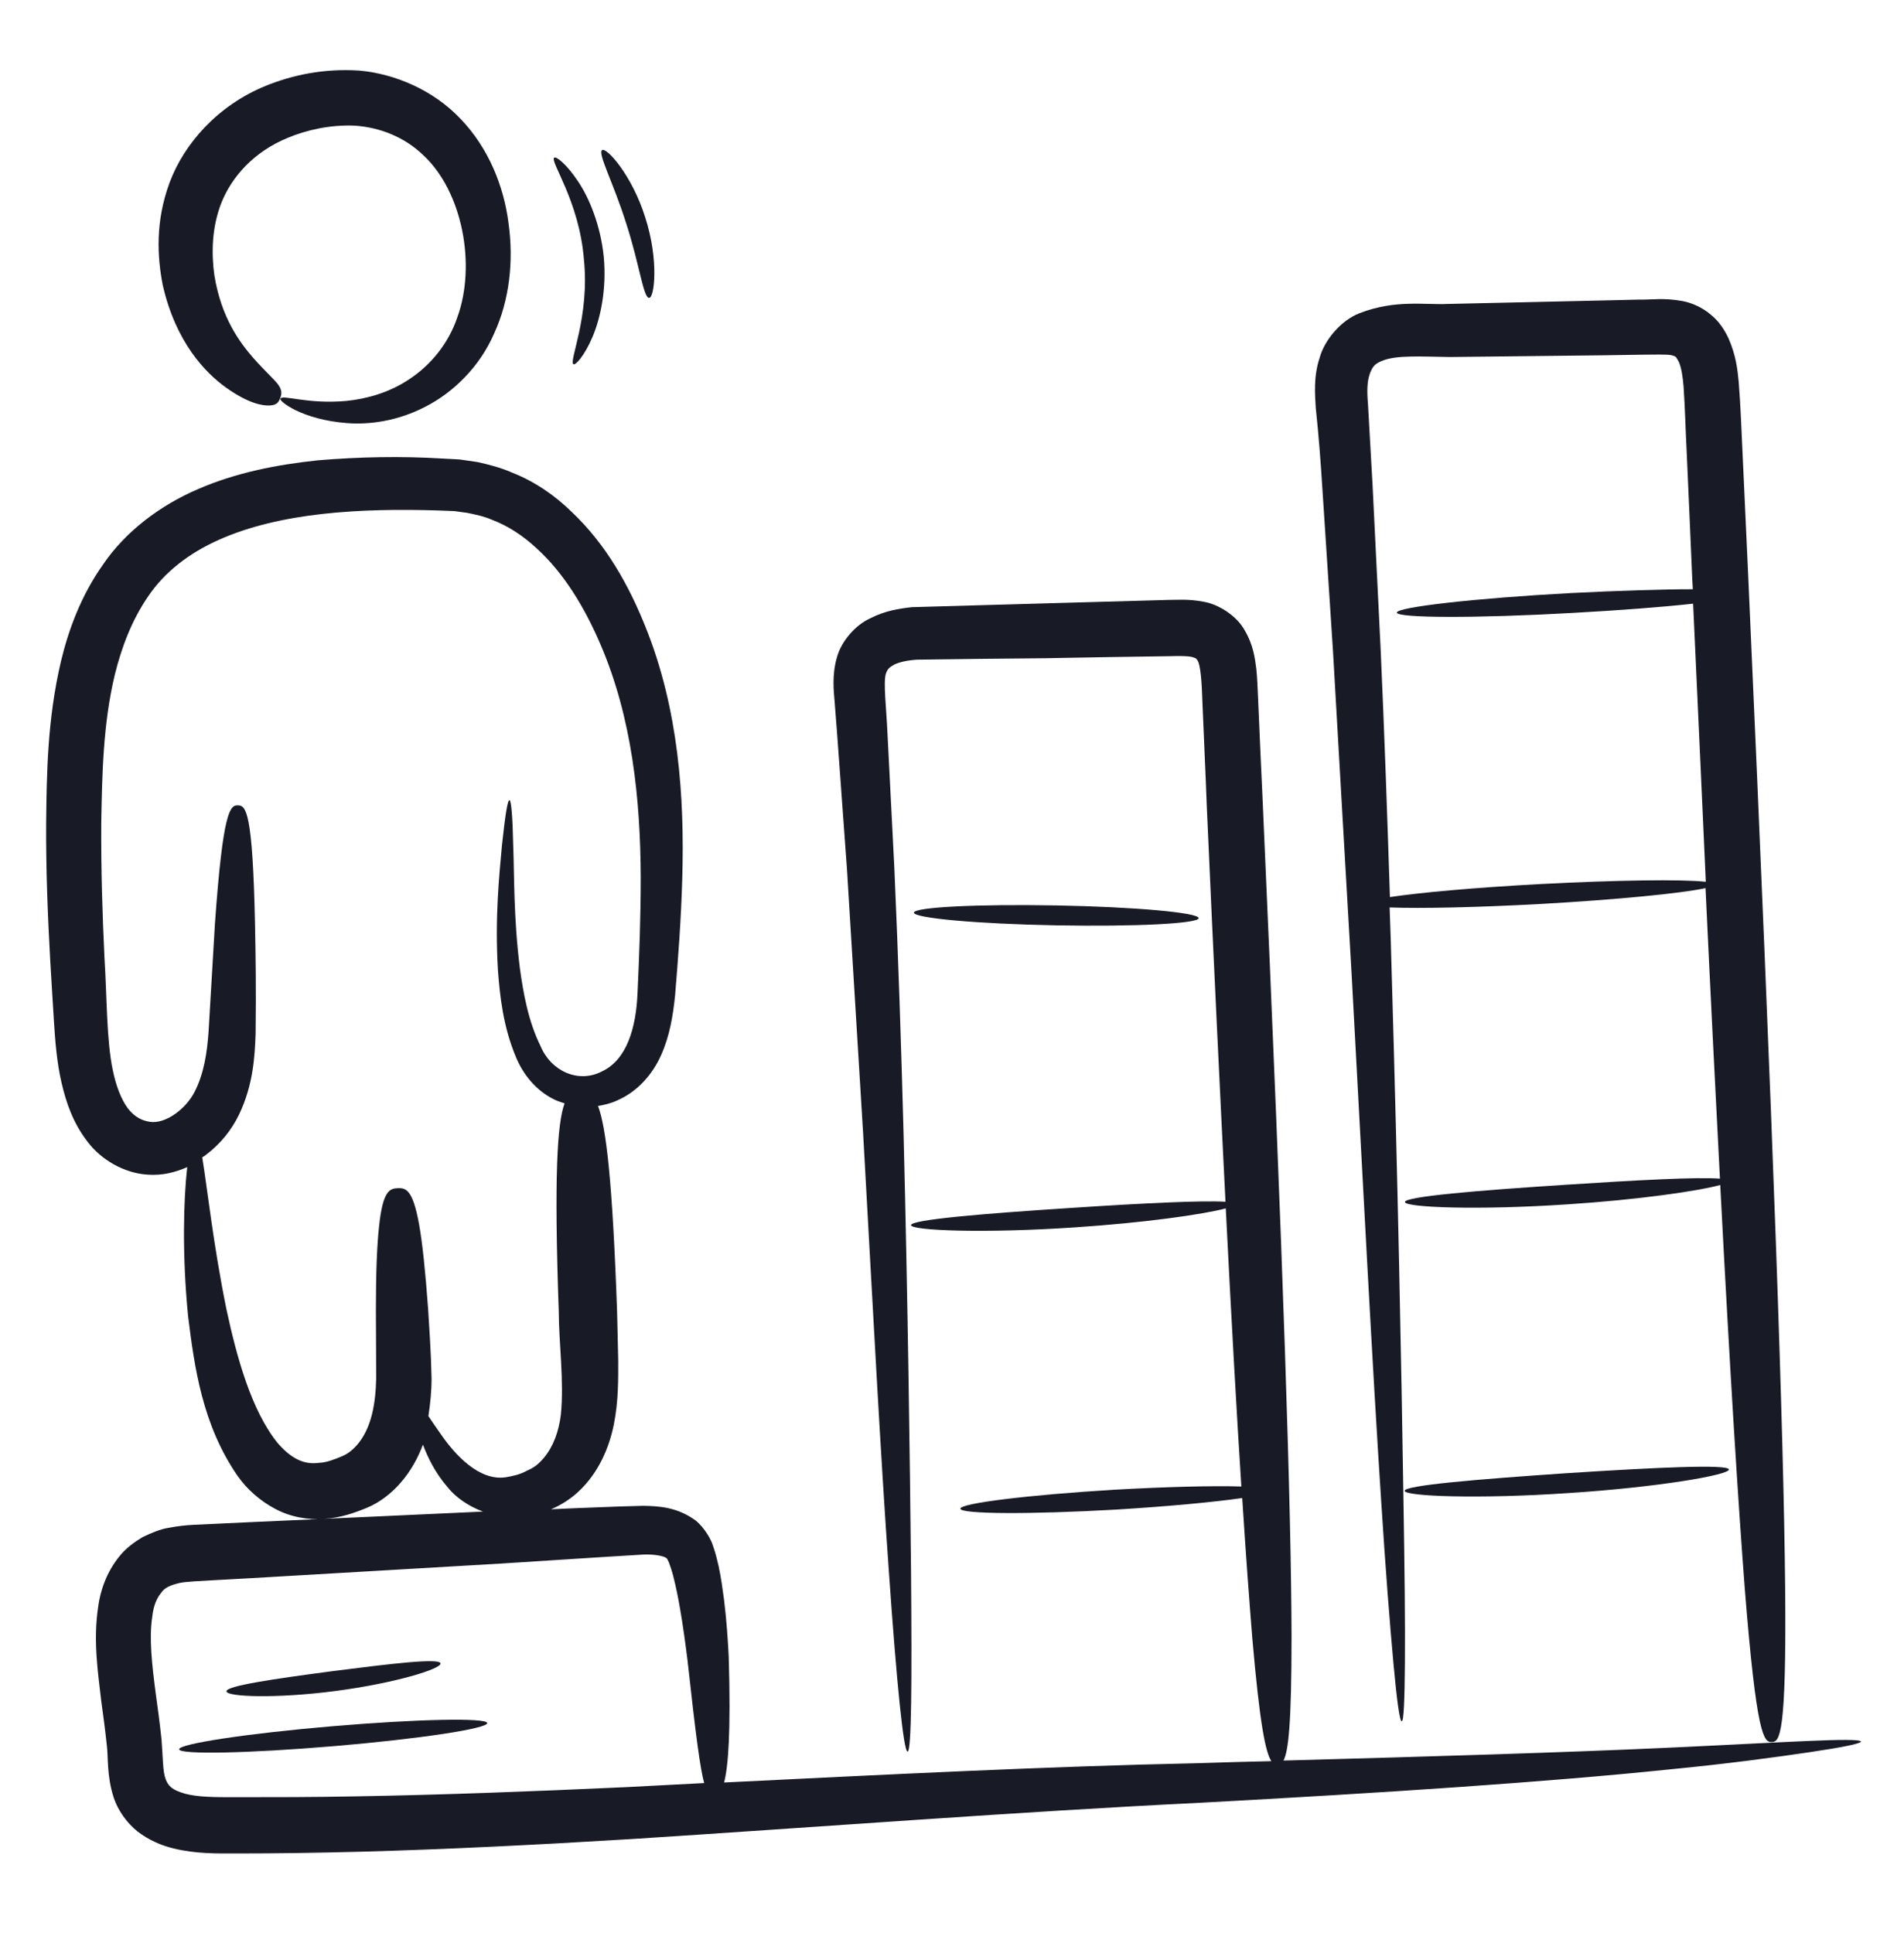 <svg width="66" height="67" viewBox="0 0 66 67" fill="none" xmlns="http://www.w3.org/2000/svg">
<path d="M57.72 60.586C54.24 60.746 49.63 60.886 44.49 61.026C44.66 60.716 44.77 59.756 44.77 56.726C44.76 52.466 44.5 44.126 43.77 27.786C43.72 26.666 43.66 25.466 43.61 24.206C43.59 23.886 43.59 23.586 43.55 23.196C43.5 22.816 43.45 22.366 43.15 21.856C42.87 21.336 42.22 20.936 41.71 20.856C41.19 20.756 40.79 20.796 40.46 20.796C37.68 20.876 34.69 20.956 31.61 21.046C31.17 21.096 30.69 21.166 30.18 21.426C29.66 21.656 29.15 22.226 29 22.826C28.84 23.396 28.9 23.966 28.93 24.306L29.02 25.466C29.13 27.016 29.25 28.586 29.36 30.136C29.55 33.256 29.74 36.346 29.92 39.296C30.25 45.206 30.53 50.566 30.81 54.446C31.08 58.326 31.32 60.716 31.46 60.716C31.6 60.706 31.61 58.306 31.58 54.426C31.54 50.546 31.47 45.176 31.32 39.256C31.24 36.296 31.14 33.186 31 30.056C30.92 28.496 30.84 26.916 30.76 25.356C30.73 24.626 30.61 23.626 30.71 23.346C30.77 23.186 30.82 23.136 31 23.036C31.18 22.946 31.47 22.886 31.79 22.866C33.3 22.846 34.79 22.826 36.24 22.816C37.71 22.786 39.14 22.766 40.53 22.746C40.89 22.736 41.18 22.736 41.33 22.776C41.48 22.826 41.45 22.816 41.5 22.876C41.62 23.026 41.66 23.686 41.68 24.326C41.73 25.586 41.79 26.786 41.83 27.906C42.07 33.326 42.29 37.856 42.48 41.656C41.69 41.606 39.62 41.706 37.19 41.866C34.09 42.066 31.58 42.276 31.58 42.466C31.58 42.656 34.12 42.756 37.23 42.546C39.66 42.386 41.71 42.096 42.49 41.886C42.69 45.856 42.87 49.026 43.03 51.526C42.05 51.496 40.45 51.536 38.66 51.636C35.68 51.816 33.28 52.106 33.29 52.296C33.3 52.486 35.72 52.496 38.7 52.326C40.5 52.216 42.09 52.066 43.06 51.926C43.19 53.956 43.31 55.546 43.41 56.786C43.67 59.786 43.87 60.746 44.07 61.046C43.25 61.066 42.42 61.086 41.57 61.116C36.31 61.226 30.62 61.516 25.1 61.786C25.24 61.256 25.34 60.066 25.26 57.426C25.23 56.846 25.19 56.206 25.1 55.466C25.05 55.096 25 54.706 24.91 54.286C24.86 54.066 24.81 53.856 24.72 53.596C24.65 53.356 24.43 52.976 24.13 52.716C23.48 52.236 22.84 52.206 22.3 52.196C21.75 52.206 21.3 52.226 20.76 52.246C20.23 52.266 19.68 52.286 19.1 52.316C19.44 52.176 19.8 51.946 20.07 51.686C20.75 51.046 21.12 50.176 21.28 49.366C21.44 48.556 21.43 47.816 21.43 47.176C21.42 46.546 21.4 45.956 21.39 45.446C21.23 40.906 21.01 39.076 20.73 38.336C20.96 38.296 21.18 38.246 21.39 38.146C22.09 37.846 22.62 37.246 22.92 36.566C23.22 35.896 23.33 35.186 23.4 34.516C23.51 33.196 23.61 31.856 23.65 30.446C23.73 27.656 23.53 24.586 22.37 21.716C21.8 20.296 21.02 18.886 19.83 17.756C19.25 17.186 18.55 16.696 17.76 16.386C17.38 16.216 16.96 16.106 16.55 16.016L15.93 15.926L15.37 15.896C13.88 15.806 12.46 15.836 11.02 15.956C9.59 16.106 8.17 16.386 6.86 16.956C5.55 17.516 4.35 18.426 3.58 19.556C2.8 20.656 2.37 21.846 2.11 22.936C1.64 24.946 1.62 26.806 1.6 28.506C1.59 30.216 1.66 31.806 1.74 33.276C1.78 34.016 1.83 34.726 1.87 35.406C1.91 36.066 1.97 36.826 2.13 37.516C2.29 38.216 2.53 38.916 3.02 39.556C3.5 40.206 4.31 40.666 5.11 40.716C5.62 40.756 6.08 40.636 6.49 40.456C6.36 41.606 6.31 43.486 6.52 45.626C6.74 47.386 7.01 49.386 8.24 51.166C8.55 51.606 9 52.016 9.53 52.296C10.06 52.586 10.7 52.696 11.24 52.646C11.8 52.616 12.27 52.446 12.69 52.276C13.17 52.086 13.58 51.746 13.87 51.416C14.25 50.986 14.49 50.526 14.66 50.076C14.83 50.516 15.07 51.036 15.52 51.556C15.79 51.896 16.23 52.206 16.74 52.396C14.39 52.506 11.7 52.626 8.6 52.766C8.18 52.786 7.75 52.806 7.32 52.826C6.87 52.856 6.5 52.836 5.86 52.956C5.57 52.996 5.25 53.136 4.95 53.276C4.65 53.456 4.36 53.666 4.14 53.946C3.69 54.496 3.47 55.156 3.4 55.716C3.23 56.876 3.39 57.926 3.51 58.966C3.58 59.476 3.65 59.986 3.7 60.476C3.76 60.896 3.69 61.526 3.94 62.306C4.08 62.736 4.39 63.186 4.77 63.486C5.16 63.786 5.59 63.966 5.99 64.066C6.79 64.266 7.54 64.246 8.2 64.246C9.56 64.246 10.99 64.226 12.48 64.186C15.45 64.106 18.63 63.946 21.9 63.746C28.45 63.326 35.33 62.796 41.65 62.486C47.97 62.146 53.7 61.766 57.84 61.336C59.91 61.136 61.58 60.906 62.73 60.736C63.88 60.566 64.51 60.436 64.51 60.366C64.42 60.216 61.86 60.396 57.72 60.586ZM15.29 49.726C15.11 49.476 14.98 49.276 14.85 49.086C14.92 48.626 14.96 48.186 14.96 47.806C14.94 46.806 14.88 46.056 14.84 45.366C14.74 44.006 14.64 43.076 14.53 42.456C14.31 41.216 14.06 41.176 13.79 41.186C13.52 41.196 13.27 41.256 13.14 42.506C13.07 43.136 13.03 44.056 13.03 45.426C13.03 46.096 13.04 46.876 13.04 47.786C13.02 48.626 12.89 49.506 12.36 50.106C12.21 50.266 12.07 50.386 11.86 50.476C11.6 50.586 11.32 50.696 11.06 50.706C10.55 50.776 10.11 50.576 9.63 50.026C8.71 48.896 8.2 47.016 7.85 45.386C7.4 43.186 7.19 41.216 7.01 40.116C7.05 40.096 7.09 40.066 7.12 40.046C7.65 39.646 8.03 39.166 8.29 38.626C8.78 37.596 8.83 36.626 8.86 35.836C8.88 34.266 8.86 33.066 8.84 32.066C8.76 28.086 8.52 27.926 8.25 27.916C7.98 27.906 7.73 28.066 7.45 32.026C7.39 33.016 7.32 34.236 7.23 35.756C7.18 36.476 7.07 37.226 6.74 37.856C6.45 38.426 5.75 38.966 5.2 38.886C4.92 38.846 4.66 38.716 4.43 38.416C4.2 38.106 4.02 37.636 3.91 37.096C3.69 36.046 3.71 34.606 3.62 33.166C3.55 31.706 3.5 30.156 3.51 28.506C3.54 26.856 3.57 25.096 3.98 23.386C4.21 22.456 4.56 21.506 5.14 20.666C5.7 19.836 6.54 19.176 7.6 18.706C9.71 17.766 12.49 17.606 15.24 17.696L15.75 17.716L16.19 17.776C16.48 17.836 16.78 17.896 17.05 18.016C17.61 18.226 18.14 18.576 18.6 19.006C19.55 19.866 20.27 21.066 20.81 22.326C21.91 24.876 22.2 27.706 22.21 30.416C22.21 31.776 22.16 33.126 22.1 34.406C22.05 35.646 21.72 36.736 20.87 37.136C20.05 37.566 19.1 37.126 18.74 36.266C18.31 35.396 18.14 34.426 18.02 33.556C17.8 31.796 17.83 30.326 17.79 29.316C17.77 28.306 17.72 27.736 17.66 27.736C17.59 27.736 17.51 28.286 17.4 29.296C17.31 30.306 17.15 31.776 17.26 33.626C17.33 34.546 17.44 35.586 17.89 36.656C18.12 37.206 18.55 37.786 19.2 38.106C19.32 38.166 19.45 38.206 19.57 38.246C19.32 38.926 19.2 40.706 19.37 45.496C19.37 46.506 19.56 47.906 19.44 49.046C19.37 49.616 19.18 50.146 18.85 50.536C18.68 50.736 18.53 50.866 18.27 50.976C18.02 51.116 17.77 51.166 17.53 51.206C16.6 51.346 15.76 50.406 15.29 49.726ZM21.73 61.946C18.47 62.096 15.31 62.216 12.37 62.266C10.9 62.296 9.49 62.296 8.14 62.296C7.45 62.296 6.87 62.296 6.42 62.176C5.96 62.046 5.83 61.906 5.74 61.666C5.64 61.406 5.65 60.936 5.6 60.306C5.54 59.736 5.47 59.216 5.4 58.716C5.27 57.726 5.16 56.766 5.28 56.026C5.32 55.636 5.45 55.376 5.59 55.206C5.71 55.026 5.92 54.946 6.2 54.876C6.44 54.816 6.96 54.806 7.38 54.776C7.81 54.756 8.24 54.726 8.66 54.706C12.01 54.506 14.9 54.346 17.39 54.196C18.63 54.116 19.77 54.046 20.82 53.976C21.33 53.946 21.82 53.916 22.29 53.886C22.7 53.866 23.02 53.946 23.08 53.996C23.12 54.016 23.12 54.016 23.19 54.166C23.24 54.306 23.3 54.476 23.34 54.646C23.43 54.996 23.5 55.346 23.56 55.686C23.68 56.366 23.76 56.986 23.83 57.536C24.12 60.166 24.27 61.306 24.41 61.806C23.51 61.856 22.62 61.896 21.73 61.946Z" fill="#181B25"/>
<path d="M41.55 31.825C41.55 31.635 39.35 31.435 36.62 31.385C33.89 31.335 31.68 31.445 31.68 31.635C31.68 31.825 33.88 32.025 36.61 32.075C39.34 32.125 41.55 32.015 41.55 31.825ZM45.84 16.955C45.96 18.835 46.09 20.735 46.21 22.625C46.43 26.405 46.64 30.155 46.85 33.725C47.24 40.885 47.57 47.375 47.88 52.075C48.03 54.425 48.18 56.325 48.3 57.635C48.42 58.945 48.52 59.675 48.59 59.665C48.66 59.665 48.69 58.935 48.7 57.615C48.71 56.295 48.69 54.395 48.65 52.045C48.58 47.345 48.45 40.845 48.24 33.675C48.22 32.945 48.2 32.195 48.17 31.455C49.24 31.495 51.18 31.455 53.39 31.335C56.05 31.185 58.3 30.965 59.12 30.785C59.3 34.615 59.47 37.955 59.62 40.855C58.84 40.795 56.76 40.905 54.31 41.065C51.21 41.265 48.7 41.475 48.7 41.665C48.7 41.855 51.24 41.955 54.35 41.745C56.8 41.585 58.87 41.285 59.63 41.075C59.98 47.805 60.26 52.195 60.48 55.055C60.89 60.195 61.14 60.395 61.42 60.385C61.69 60.375 61.93 60.155 61.88 55.005C61.83 49.845 61.49 39.745 60.6 19.965C60.54 18.615 60.47 17.155 60.4 15.625C60.36 14.845 60.34 14.105 60.27 13.235C60.23 12.795 60.17 12.305 59.92 11.735C59.79 11.455 59.6 11.145 59.3 10.905C59.01 10.655 58.64 10.495 58.32 10.435C57.65 10.315 57.26 10.395 56.84 10.385C56.41 10.395 55.98 10.405 55.55 10.415C54.68 10.435 53.8 10.455 52.91 10.475C52.02 10.495 51.12 10.515 50.21 10.535C49.38 10.575 48.37 10.375 47.13 10.855C46.5 11.095 45.91 11.775 45.74 12.415C45.53 13.045 45.58 13.685 45.61 14.145C45.71 15.075 45.78 16.005 45.84 16.955ZM47.48 12.965C47.57 12.715 47.65 12.615 47.89 12.515C48.4 12.295 49.29 12.365 50.26 12.375C51.17 12.365 52.08 12.355 52.97 12.345C53.86 12.335 54.74 12.325 55.61 12.315C56.04 12.305 56.47 12.305 56.9 12.295C57.32 12.295 57.8 12.275 57.95 12.315C58.11 12.365 58.08 12.345 58.19 12.535C58.28 12.725 58.33 13.045 58.36 13.405C58.41 14.135 58.43 14.975 58.47 15.725C58.54 17.255 58.6 18.705 58.66 20.065C58.67 20.185 58.67 20.305 58.68 20.425C57.59 20.425 56.11 20.475 54.49 20.555C51.13 20.735 48.41 21.045 48.42 21.235C48.43 21.425 51.16 21.435 54.52 21.245C56.14 21.155 57.6 21.045 58.69 20.925C58.85 24.435 59 27.645 59.13 30.565C58.3 30.475 56.04 30.505 53.37 30.645C51.16 30.765 49.24 30.935 48.18 31.095C48.09 28.305 47.99 25.425 47.86 22.535C47.77 20.645 47.67 18.745 47.58 16.845C47.53 15.895 47.47 14.955 47.42 14.015C47.38 13.545 47.39 13.225 47.48 12.965Z" fill="#181B25"/>
<path d="M48.69 51.676C48.69 51.866 51.23 51.966 54.34 51.756C57.46 51.556 59.95 51.126 59.93 50.936C59.91 50.746 57.39 50.866 54.29 51.066C51.2 51.276 48.69 51.486 48.69 51.676ZM7.85 13.446C8.6 13.976 9.08 14.066 9.34 14.056C9.6 14.046 9.66 13.936 9.71 13.806C9.76 13.676 9.79 13.556 9.66 13.356C9.53 13.166 9.23 12.916 8.77 12.396C8.32 11.876 7.67 11.026 7.43 9.536C7.33 8.806 7.33 7.896 7.68 7.016C8.03 6.146 8.78 5.266 9.98 4.776C10.62 4.506 11.46 4.316 12.31 4.356C13.15 4.416 14.01 4.736 14.68 5.386C16.04 6.656 16.51 9.206 15.85 11.006C15.54 11.926 14.91 12.666 14.2 13.136C13.49 13.616 12.7 13.826 12.02 13.896C10.65 14.026 9.77 13.656 9.72 13.826C9.67 13.896 10.45 14.546 12.03 14.666C12.81 14.726 13.79 14.596 14.75 14.096C15.71 13.606 16.63 12.716 17.13 11.556C17.66 10.406 17.81 9.046 17.63 7.756C17.47 6.456 16.93 5.126 15.97 4.126C15.02 3.116 13.68 2.556 12.45 2.446C11.21 2.366 10.12 2.606 9.21 2.976C7.54 3.656 6.38 4.986 5.88 6.326C5.38 7.676 5.45 8.896 5.64 9.876C6.09 11.866 7.12 12.926 7.85 13.446ZM11.52 59.836C8.58 60.086 6.2 60.446 6.21 60.636C6.22 60.826 8.62 60.776 11.58 60.526C14.54 60.276 16.91 59.916 16.89 59.726C16.87 59.536 14.47 59.586 11.52 59.836ZM11.62 58.616C13.69 58.346 15.31 57.846 15.27 57.656C15.23 57.466 13.57 57.666 11.53 57.926C9.49 58.196 7.84 58.436 7.85 58.626C7.85 58.816 9.55 58.886 11.62 58.616ZM19.88 12.626C19.95 12.666 20.26 12.336 20.54 11.676C20.82 11.016 21.03 10.016 20.93 8.916C20.82 7.816 20.43 6.866 20.03 6.276C19.63 5.676 19.27 5.406 19.21 5.466C19.05 5.586 20.08 6.966 20.24 8.986C20.45 10.996 19.7 12.546 19.88 12.626ZM22.5 10.326C22.68 10.336 22.85 9.046 22.37 7.546C21.9 6.046 21.01 5.086 20.87 5.206C20.71 5.316 21.28 6.376 21.71 7.756C22.16 9.136 22.3 10.326 22.5 10.326Z" fill="#181B25"/>
</svg>
